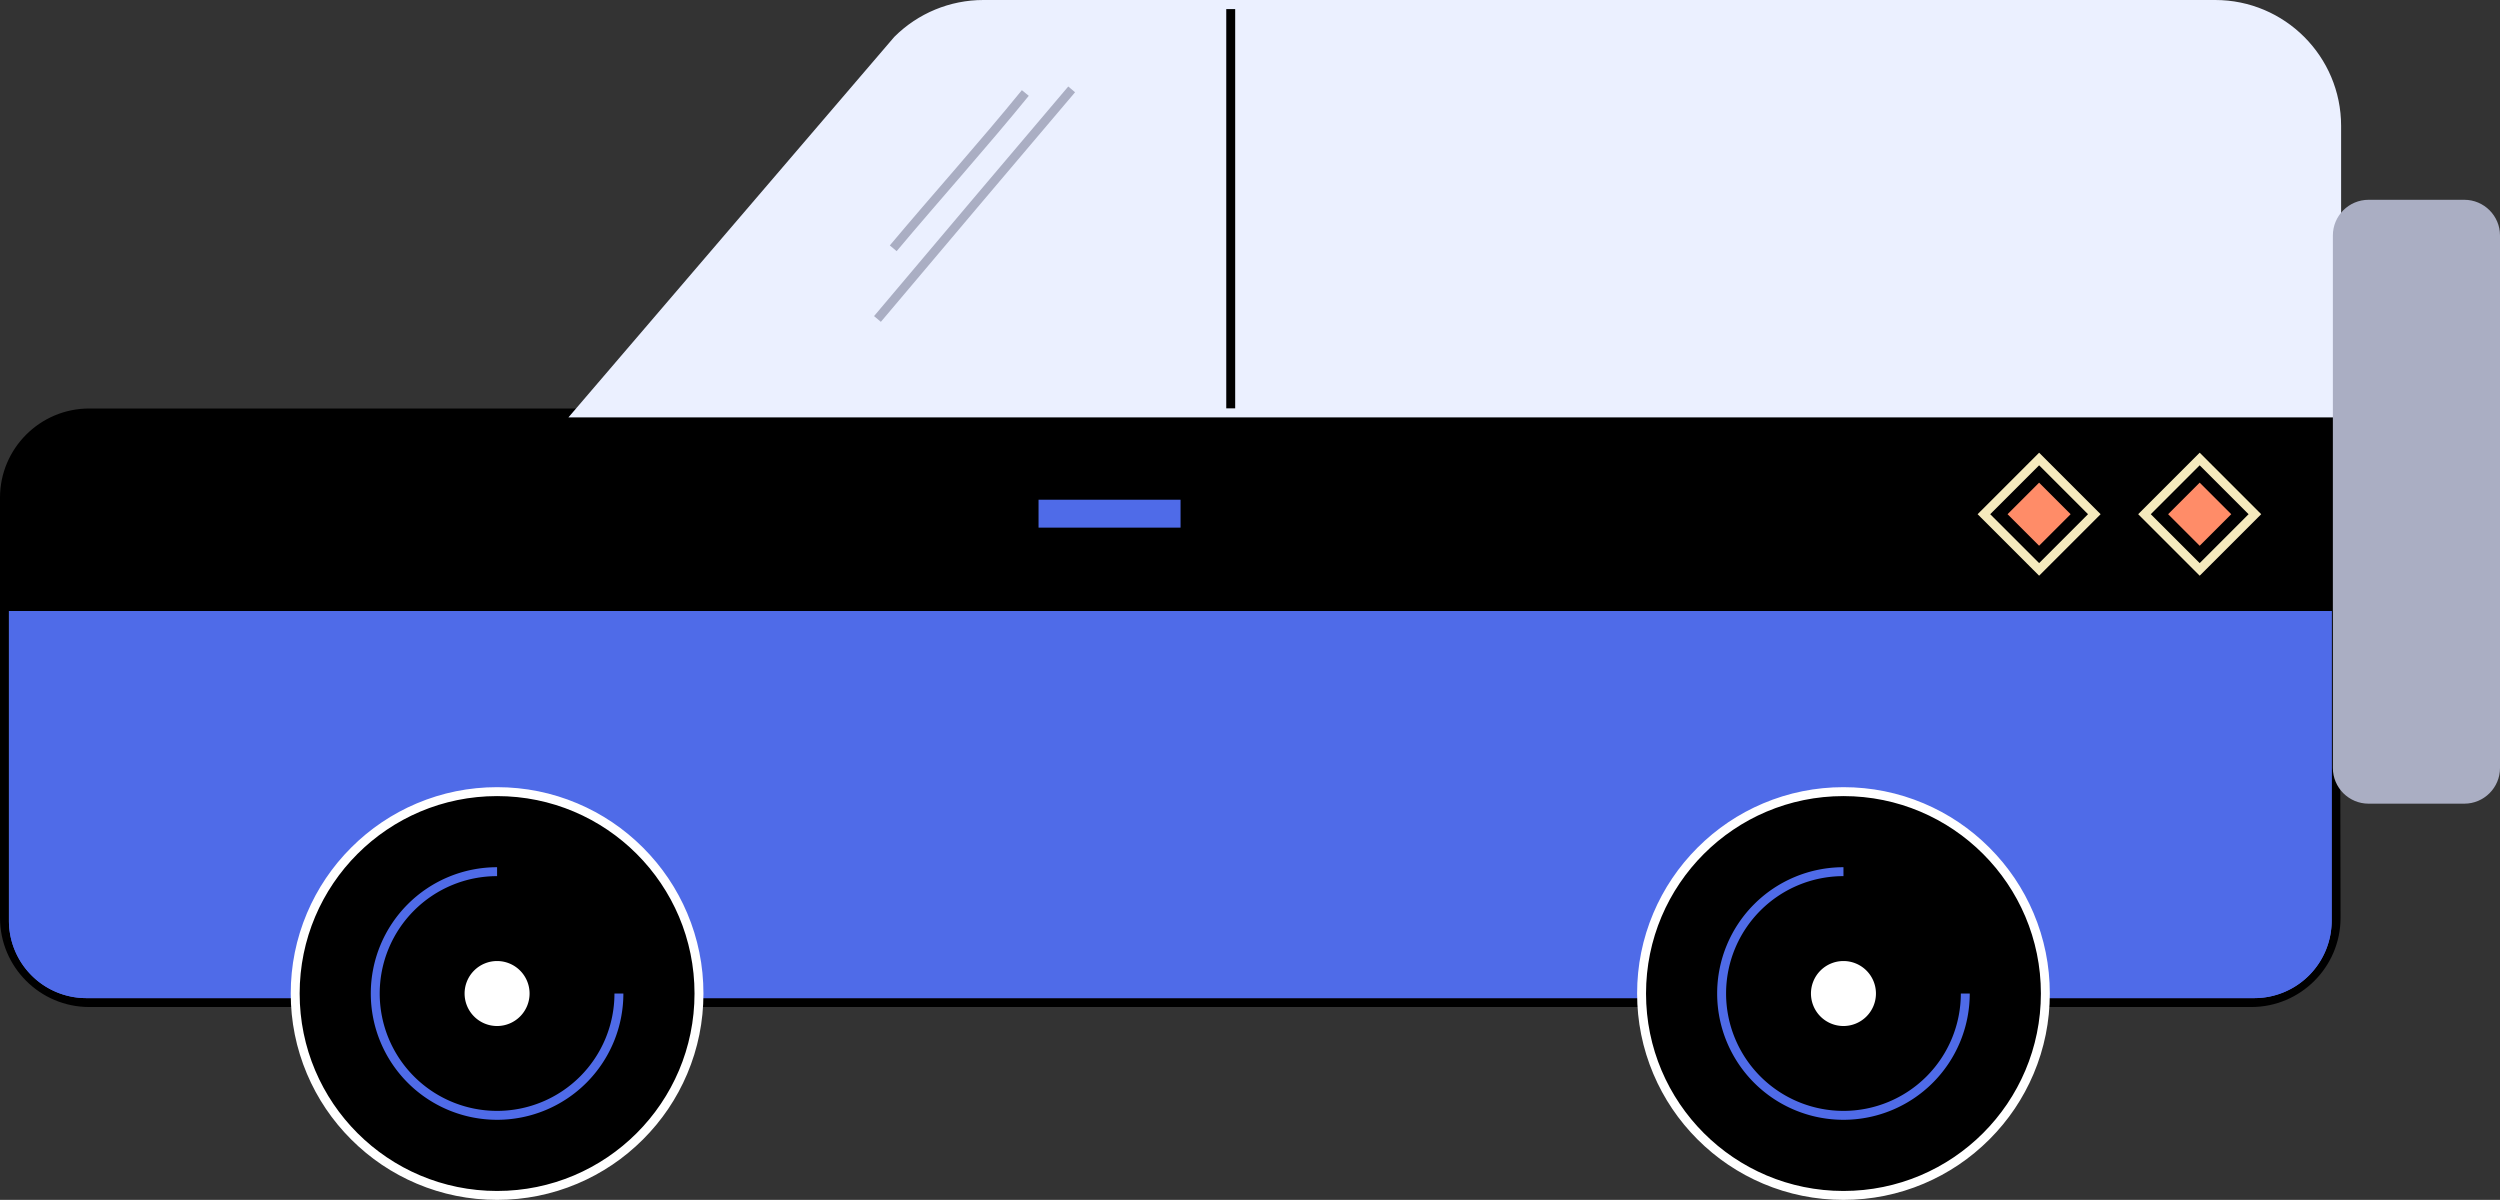 <svg xmlns="http://www.w3.org/2000/svg" width="280.24" height="134.503" viewBox="0 0 280.24 134.503">
  <rect x="0" y="0" width="280.24" height="134.503" fill="#333333" stroke="none"/>
  <defs>
    <style>
      .cls-1 {
        fill: #ff8c68;
      }

      .cls-2 {
        fill: #ebf0ff;
      }

      .cls-3 {
        fill: #4f6be8;
      }

      .cls-12, .cls-4 {
        fill: #fff;
      }

      .cls-5, .cls-6, .cls-8, .cls-9 {
        fill: none;
      }

      .cls-5 {
        stroke: #4f6be8;
      }

      .cls-5, .cls-6, .cls-8 {
        stroke-miterlimit: 10;
      }

      .cls-6 {
        stroke: #f5eabd;
      }

      .cls-7 {
        fill: #aaaec3;
      }

      .cls-8 {
        stroke: #aaaec3;
      }

      .cls-9 {
        stroke: #000;
      }

      .cls-10, .cls-11, .cls-12 {
        stroke: none;
      }
    </style>
  </defs>
  <g id="Group_5504" data-name="Group 5504" transform="translate(14082.641 2367.526)">
    <g id="Path_2786" data-name="Path 2786" transform="translate(-14081.641 -2320.735)">
      <path class="cls-10" d="M 251.367 65.592 L 9 65.592 C 3.762 65.592 -0.5 61.33 -0.5 56.092 L -0.5 9 C -0.5 3.762 3.762 -0.5 9 -0.5 L 260.264 -0.5 L 260.764 -0.5 L 260.764 -0.001 L 260.867 56.091 C 260.867 61.33 256.605 65.592 251.367 65.592 Z"/>
      <path class="cls-11" d="M 9 -1.52587890625e-05 C 4.029 -1.52587890625e-05 -3.0517578125e-05 4.029 -3.0517578125e-05 9 L -3.0517578125e-05 56.092 C -3.0517578125e-05 61.062 4.029 65.092 9 65.092 L 251.367 65.092 C 256.338 65.092 260.367 61.062 260.367 56.092 L 260.264 -1.52587890625e-05 C 260.264 -1.52587890625e-05 256.338 -1.52587890625e-05 9 -1.52587890625e-05 M 9 -1 L 260.264 -1 L 261.263 -1 L 261.264 -0.002 L 261.367 56.09 C 261.367 61.606 256.881 66.092 251.367 66.092 L 9 66.092 C 3.486 66.092 -1 61.606 -1 56.092 L -1 9 C -1 3.486 3.486 -1 9 -1 Z"/>
    </g>
    <rect id="Rectangle_288" data-name="Rectangle 288" class="cls-1" width="5.004" height="5.004" transform="translate(-13839.603 -2309.886) rotate(-45)"/>
    <path id="Rectangle_288-2" data-name="Rectangle 288" class="cls-1" d="M0,0H5V5H0Z" transform="translate(-13857.603 -2309.886) rotate(-45)"/>
    <g id="Path_2773" data-name="Path 2773" class="cls-2" transform="translate(-14051.294 -2981.314)">
      <path class="cls-10" d="M 230.582 660.08 L 33.454 660.08 L 69.267 618.264 C 70.535 616.999 72.017 616.011 73.672 615.325 C 75.333 614.637 77.086 614.288 78.884 614.288 L 216.964 614.288 C 220.602 614.288 224.022 615.705 226.594 618.277 C 229.166 620.849 230.582 624.269 230.582 627.906 L 230.582 660.08 Z"/>
      <path class="cls-11" d="M 230.082 659.58 L 230.082 627.906 C 230.082 624.402 228.718 621.108 226.24 618.631 C 223.763 616.153 220.469 614.788 216.964 614.788 L 78.884 614.788 C 77.152 614.788 75.463 615.124 73.863 615.787 C 72.275 616.445 70.852 617.393 69.633 618.605 L 34.54 659.58 L 230.082 659.58 M 231.082 660.58 L 32.367 660.58 L 68.899 617.924 C 71.548 615.276 75.139 613.788 78.884 613.788 L 216.964 613.788 C 224.763 613.788 231.082 620.111 231.082 627.906 L 231.082 660.58 Z"/>
    </g>
    <path id="Path_2774" data-name="Path 2774" class="cls-3" d="M11.231,636.157H271.6v34.717a8.679,8.679,0,0,1-8.68,8.68H19.908a8.678,8.678,0,0,1-8.677-8.68Z" transform="translate(-14092.871 -2935.196)"/>
    <path id="Path_2772" data-name="Path 2772" class="cls-3" d="M11.231,636.157H271.6v34.717a8.679,8.679,0,0,1-8.68,8.68H19.908a8.678,8.678,0,0,1-8.677-8.68Z" transform="translate(-14092.871 -2935.196)"/>
    <path id="Path_2788" data-name="Path 2788" class="cls-3" d="M0,0H15.918V3.128H0Z" transform="translate(-13966.224 -2311.509)"/>
    <g id="Ellipse_554" data-name="Ellipse 554" transform="translate(-14049.051 -2278.287)">
      <path class="cls-10" d="M 22.132 44.763 C 19.077 44.763 16.113 44.165 13.322 42.985 C 10.627 41.845 8.207 40.213 6.129 38.135 C 4.05 36.056 2.419 33.636 1.279 30.941 C 0.098 28.151 -0.5 25.187 -0.5 22.132 C -0.5 19.077 0.098 16.113 1.279 13.322 C 2.419 10.627 4.05 8.207 6.129 6.129 C 8.207 4.05 10.627 2.419 13.322 1.279 C 16.113 0.098 19.077 -0.5 22.132 -0.5 C 25.187 -0.5 28.151 0.098 30.941 1.279 C 33.636 2.419 36.056 4.05 38.135 6.129 C 40.213 8.207 41.845 10.627 42.985 13.322 C 44.165 16.113 44.763 19.077 44.763 22.132 C 44.763 25.187 44.165 28.151 42.985 30.941 C 41.845 33.636 40.213 36.056 38.135 38.135 C 36.056 40.213 33.636 41.845 30.941 42.985 C 28.151 44.165 25.187 44.763 22.132 44.763 Z"/>
      <path class="cls-12" d="M 22.132 -3.814697265625e-06 C 9.909 -3.814697265625e-06 -3.814697265625e-06 9.909 -3.814697265625e-06 22.132 C -3.814697265625e-06 34.355 9.909 44.263 22.132 44.263 C 34.355 44.263 44.263 34.355 44.263 22.132 C 44.263 9.909 34.355 -3.814697265625e-06 22.132 -3.814697265625e-06 M 22.132 -1 C 25.254 -1 28.283 -0.388 31.136 0.818 C 33.89 1.983 36.364 3.651 38.488 5.775 C 40.612 7.899 42.28 10.373 43.445 13.127 C 44.652 15.98 45.263 19.009 45.263 22.132 C 45.263 25.254 44.652 28.283 43.445 31.136 C 42.28 33.89 40.612 36.364 38.488 38.488 C 36.364 40.612 33.89 42.28 31.136 43.445 C 28.283 44.652 25.254 45.263 22.132 45.263 C 19.009 45.263 15.98 44.652 13.127 43.445 C 10.373 42.28 7.899 40.612 5.775 38.488 C 3.651 36.364 1.983 33.89 0.818 31.136 C -0.388 28.283 -1 25.254 -1 22.132 C -1 19.009 -0.388 15.98 0.818 13.127 C 1.983 10.373 3.651 7.899 5.775 5.775 C 7.899 3.651 10.373 1.983 13.127 0.818 C 15.98 -0.388 19.009 -1 22.132 -1 Z"/>
    </g>
    <path id="Ellipse_156" data-name="Ellipse 156" class="cls-4" d="M3.642,0A3.642,3.642,0,1,1,0,3.642,3.642,3.642,0,0,1,3.642,0Z" transform="translate(-14030.562 -2259.798)"/>
    <path id="Path_2655" data-name="Path 2655" class="cls-5" d="M51.957,659.358A13.657,13.657,0,1,1,38.3,645.7h0" transform="translate(-14065.22 -2915.515)"/>
    <g id="Ellipse_554-2" data-name="Ellipse 554" transform="translate(-13898.128 -2278.287)">
      <path class="cls-10" d="M 22.132 44.763 C 19.077 44.763 16.113 44.165 13.322 42.985 C 10.627 41.845 8.207 40.213 6.129 38.135 C 4.05 36.056 2.419 33.636 1.279 30.941 C 0.098 28.151 -0.5 25.187 -0.5 22.132 C -0.5 19.077 0.098 16.113 1.279 13.322 C 2.419 10.627 4.05 8.207 6.129 6.129 C 8.207 4.05 10.627 2.419 13.322 1.279 C 16.113 0.098 19.077 -0.5 22.132 -0.5 C 25.187 -0.5 28.151 0.098 30.941 1.279 C 33.636 2.419 36.056 4.05 38.135 6.129 C 40.213 8.207 41.845 10.627 42.985 13.322 C 44.165 16.113 44.763 19.077 44.763 22.132 C 44.763 25.187 44.165 28.151 42.985 30.941 C 41.845 33.636 40.213 36.056 38.135 38.135 C 36.056 40.213 33.636 41.845 30.941 42.985 C 28.151 44.165 25.187 44.763 22.132 44.763 Z"/>
      <path class="cls-12" d="M 22.132 -3.814697265625e-06 C 9.909 -3.814697265625e-06 -3.814697265625e-06 9.909 -3.814697265625e-06 22.132 C -3.814697265625e-06 34.355 9.909 44.263 22.132 44.263 C 34.355 44.263 44.263 34.355 44.263 22.132 C 44.263 9.909 34.355 -3.814697265625e-06 22.132 -3.814697265625e-06 M 22.132 -1 C 25.254 -1 28.283 -0.388 31.136 0.818 C 33.89 1.983 36.364 3.651 38.488 5.775 C 40.612 7.899 42.28 10.373 43.445 13.127 C 44.652 15.98 45.263 19.009 45.263 22.132 C 45.263 25.254 44.652 28.283 43.445 31.136 C 42.28 33.89 40.612 36.364 38.488 38.488 C 36.364 40.612 33.89 42.28 31.136 43.445 C 28.283 44.652 25.254 45.263 22.132 45.263 C 19.009 45.263 15.98 44.652 13.127 43.445 C 10.373 42.28 7.899 40.612 5.775 38.488 C 3.651 36.364 1.983 33.89 0.818 31.136 C -0.388 28.283 -1 25.254 -1 22.132 C -1 19.009 -0.388 15.98 0.818 13.127 C 1.983 10.373 3.651 7.899 5.775 5.775 C 7.899 3.651 10.373 1.983 13.127 0.818 C 15.98 -0.388 19.009 -1 22.132 -1 Z"/>
    </g>
    <path id="Ellipse_156-2" data-name="Ellipse 156" class="cls-4" d="M3.642,0A3.642,3.642,0,1,1,0,3.642,3.642,3.642,0,0,1,3.642,0Z" transform="translate(-13879.639 -2259.798)"/>
    <path id="Path_2655-2" data-name="Path 2655" class="cls-5" d="M101.25,659.358A13.657,13.657,0,1,1,87.594,645.7h0" transform="translate(-13963.59 -2915.515)"/>
    <rect id="Rectangle_287" data-name="Rectangle 287" class="cls-6" width="8.752" height="8.752" transform="translate(-13842.253 -2309.886) rotate(-45)"/>
    <rect id="Rectangle_287-2" data-name="Rectangle 287" class="cls-6" width="8.752" height="8.752" transform="translate(-13860.253 -2309.886) rotate(-45)"/>
    <g id="Rectangle_355" data-name="Rectangle 355" class="cls-7" transform="translate(-13820.136 -2344.13)">
      <path class="cls-10" d="M 13.735 66.192 L 3 66.192 C 1.07 66.192 -0.5 64.622 -0.5 62.692 L -0.5 3 C -0.5 1.07 1.07 -0.5 3 -0.5 L 13.735 -0.5 C 15.665 -0.5 17.235 1.07 17.235 3 L 17.235 62.692 C 17.235 64.622 15.665 66.192 13.735 66.192 Z"/>
      <path class="cls-11" d="M 3 0 C 1.343 0 1.9073486328125e-06 1.343 1.9073486328125e-06 3 L 1.9073486328125e-06 62.692 C 1.9073486328125e-06 64.349 1.343 65.692 3 65.692 L 13.735 65.692 C 15.392 65.692 16.735 64.349 16.735 62.692 L 16.735 3 C 16.735 1.343 15.392 0 13.735 0 L 3 0 M 3 -1 L 13.735 -1 C 15.941 -1 17.735 0.794 17.735 3 L 17.735 62.692 C 17.735 64.898 15.941 66.692 13.735 66.692 L 3 66.692 C 0.794 66.692 -1 64.898 -1 62.692 L -1 3 C -1 0.794 0.794 -1 3 -1 Z"/>
    </g>
    <path id="Path_2634" data-name="Path 2634" class="cls-8" d="M43.683,642.8c7.232-8.588,14.467-17.127,21.769-25.737" transform="translate(-14027.964 -2974.571)"/>
    <path id="Path_2635" data-name="Path 2635" class="cls-8" d="M44.26,634.6c4.877-5.808,10.07-11.586,14.807-17.409" transform="translate(-14026.774 -2974.294)"/>
    <line id="Line_1356" data-name="Line 1356" class="cls-9" y2="44.754" transform="translate(-13944.682 -2366.506)"/>
  </g>
</svg>
